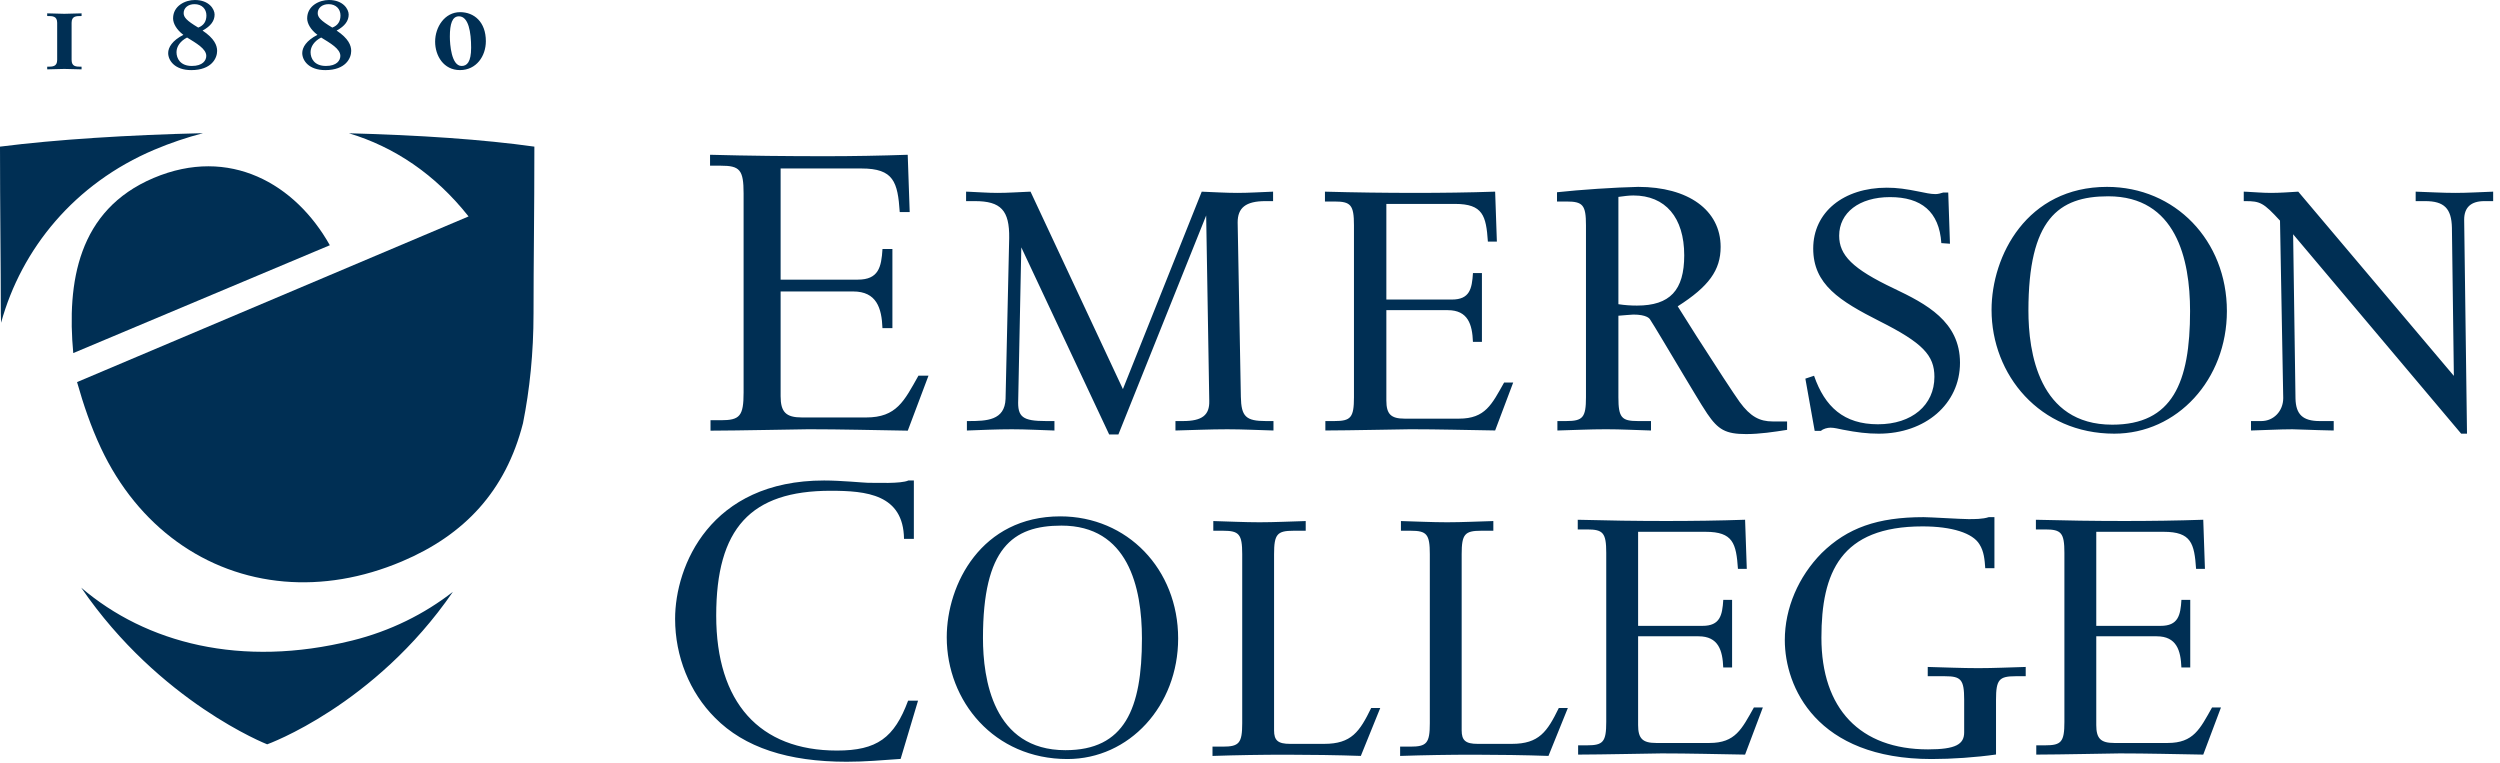 <svg xmlns="http://www.w3.org/2000/svg" width="262" height="80" viewBox="0 0 262 80">
  <g fill="#002F54" fill-rule="evenodd">
    <path d="M5.991 2.393C5.991 1.679 5.507 1.679 4.946 1.679L4.946 1.399C5.54 1.399 6.147 1.446 6.741 1.446 7.348 1.446 7.956 1.399 8.549 1.399L8.549 1.679C7.972 1.679 7.504 1.679 7.504 2.393L7.504 6.275C7.504 6.991 7.972 6.991 8.549 6.991L8.549 7.269C7.956 7.269 7.348 7.224 6.741 7.224 6.147 7.224 5.54 7.269 4.946 7.269L4.946 6.991C5.507 6.991 5.991 6.991 5.991 6.275L5.991 2.393zM22.49 1.523C22.49 2.175 22.1 2.736 21.228 3.202 22.474 4.04 22.755 4.753 22.755 5.344 22.755 6.09 22.178 7.348 20.042 7.348 18.297 7.348 17.625 6.324 17.625 5.561 17.625 4.97 18.046 4.257 19.216 3.651 18.498 3.108 18.139 2.456 18.139 1.926 18.139.607 19.42 0 20.417 0 21.914 0 22.49.963 22.49 1.523M18.498 5.469C18.498 6.121 18.888 6.912 20.105 6.912 21.242 6.912 21.618 6.338 21.618 5.857 21.618 5.111 20.557 4.52 19.606 3.932 18.888 4.304 18.498 4.878 18.498 5.469M19.247 1.368C19.247 1.803 19.528 2.145 20.774 2.891 21.353 2.672 21.632 2.239 21.632 1.617 21.632.949 21.164.436 20.386.436 19.699.436 19.247.84 19.247 1.368M36.541 1.523C36.541 2.175 36.151 2.736 35.278 3.202 36.526 4.04 36.806 4.753 36.806 5.344 36.806 6.09 36.229 7.348 34.092 7.348 32.347 7.348 31.676 6.324 31.676 5.561 31.676 4.97 32.097 4.257 33.267 3.651 32.548 3.108 32.191 2.456 32.191 1.926 32.191.607 33.47 0 34.468 0 35.964 0 36.541.963 36.541 1.523M32.548 5.469C32.548 6.121 32.938 6.912 34.156 6.912 35.293 6.912 35.668 6.338 35.668 5.857 35.668 5.111 34.607 4.52 33.657 3.932 32.938 4.304 32.548 4.878 32.548 5.469M33.297 1.368C33.297 1.803 33.579 2.145 34.825 2.891 35.404 2.672 35.683 2.239 35.683 1.617 35.683.949 35.215.436 34.437.436 33.749.436 33.297.84 33.297 1.368M50.918 4.318C50.918 5.886 49.92 7.346 48.204 7.346 46.49 7.346 45.601 5.841 45.601 4.365 45.601 2.842 46.599 1.274 48.221 1.274 49.686 1.274 50.918 2.299 50.918 4.318M47.145 3.838C47.145 4.629 47.301 6.913 48.377 6.913 48.937 6.913 49.374 6.508 49.374 5.001 49.374 3.386 49.11 1.71 48.095 1.71 47.393 1.71 47.145 2.501 47.145 3.838M49.105 22.682L8.075 40.043C8.744 42.41 9.534 44.727 10.571 46.939 14.444 55.202 21.567 60.242 29.789 60.941 33.728 61.276 37.919 60.616 42.123 58.835 48.663 56.069 53.001 51.465 54.811 44.348 55.509 40.846 55.914 37.025 55.914 32.834 55.914 27.588 56.002 22.277 56.002 15.367 50.667 14.613 43.835 14.155 36.571 13.967 41.28 15.385 45.58 18.229 49.105 22.682"/>
    <path d="M7.677,37.003 L34.566,25.701 C30.966,19.274 24.064,15.283 16.102,18.65 C8.141,22.019 7.004,29.616 7.677,37.003"/>
    <path d="M.113 33.822C2.25 26.078 7.796 19.235 16.182 15.688 17.875 14.971 19.577 14.403 21.274 13.957 13.412 14.143 5.889 14.621-0 15.367-0 21.811.086 27.589.086 32.808.086 33.154.107 33.483.113 33.822M36.902 67.13C25.287 70.011 15.309 67.409 8.51 61.586 16.729 73.599 28.001 78.005 28.001 78.005 28.001 78.005 39.248 73.969 47.463 62.026 44.462 64.36 40.902 66.139 36.902 67.13M96.252 39.373L97.305 39.373 95.135 45.134C91.754 45.08 88.119 44.986 84.726 44.986 84.141 44.986 77.011 45.132 74.62 45.132L74.462 45.132 74.462 44.04 75.548 44.04C77.533 44.04 77.929 43.606 77.929 41.135L77.929 20.272C77.929 17.8 77.533 17.365 75.548 17.365L74.413 17.365 74.413 16.22C78.407 16.33 82.533 16.371 86.53 16.371 89.4 16.371 92.261 16.318 95.129 16.22L95.336 22.228 94.293 22.228C94.08 19.08 93.665 17.657 90.291 17.657L81.809 17.657 81.809 29.306 89.899 29.306C92.068 29.306 92.368 28.012 92.485 26.096L93.524 26.096 93.524 34.386 92.481 34.386C92.403 32.276 91.863 30.545 89.41 30.545L81.809 30.545 81.809 41.523C81.809 43.187 82.371 43.75 84.042 43.75L90.777 43.75C93.963 43.75 94.761 42.022 96.252 39.373M101.489 44.127C103.39 44.127 105.303 44.068 105.383 41.801L105.763 24.951C105.804 22.046 104.894 21.077 102.164 21.077L101.246 21.077 101.246 20.089 101.45 20.091C102.503 20.132 103.517 20.216 104.527 20.216 105.664 20.216 106.762 20.132 107.856 20.091L108.002 20.089 117.681 40.778 125.941 20.087C127.183 20.13 128.431 20.216 129.675 20.216 130.923 20.216 132.171 20.128 133.419 20.085L133.419 21.077 132.629 21.077C130.527 21.077 129.706 21.794 129.706 23.313L130.042 41.592C130.083 43.649 130.562 44.127 132.67 44.127L133.46 44.127 133.46 45.117C131.851 45.074 130.233 44.988 128.62 44.988 126.809 44.988 124.997 45.074 123.188 45.117L123.188 44.127 123.981 44.127C126 44.127 126.77 43.489 126.731 42.019L126.407 22.585 117.207 45.534 116.242 45.534 107.033 25.924 106.709 41.895C106.631 43.696 107.142 44.127 109.632 44.127L110.506 44.127 110.506 45.119C109.022 45.074 107.532 44.988 106.046 44.988 104.502 44.988 102.864 45.061 101.331 45.119L101.331 44.127 101.489 44.127zM157.629 40.092L158.582 40.092 156.691 45.113C153.785 45.068 150.706 44.986 147.791 44.986 147.284 44.986 141.123 45.113 139.056 45.113L138.898 45.113 138.898 44.126 139.857 44.126C141.559 44.126 141.895 43.764 141.895 41.636L141.895 23.608C141.895 21.48 141.559 21.118 139.857 21.118L138.855 21.118 138.855 20.086C142.004 20.172 145.149 20.215 148.298 20.215 151.071 20.215 153.918 20.18 156.691 20.084L156.872 25.319 155.93 25.319C155.745 22.604 155.408 21.37 152.489 21.37L145.29 21.37 145.29 31.393 152.153 31.393C154.027 31.393 154.263 30.269 154.366 28.619L155.306 28.619 155.306 35.826 154.364 35.826C154.296 34.01 153.85 32.505 151.73 32.505L145.29 32.505 145.29 41.971C145.29 43.398 145.767 43.874 147.2 43.874L152.912 43.874C155.659 43.874 156.342 42.38 157.629 40.092M204.175 20.174L204.356 25.543 203.452 25.478C203.231 22.168 201.344 20.657 198.074 20.657 194.829 20.657 192.745 22.303 192.745 24.701 192.745 26.739 194.127 28.172 198.481 30.233 201.859 31.848 205.407 33.684 205.407 38.022 205.407 42.332 201.769 45.449 196.892 45.449 195.701 45.449 194.638 45.323 193.107 45.026 192.7 44.946 192.244 44.82 191.828 44.82 191.536 44.82 191.062 44.934 190.838 45.155L190.179 45.155 189.202 39.682 190.112 39.379C191.245 42.644 193.24 44.464 196.808 44.464 200.375 44.464 202.726 42.45 202.726 39.494 202.726 37.243 201.508 35.937 196.988 33.665 192.784 31.531 190.025 29.81 190.025 26.046 190.025 22.235 193.205 19.67 197.736 19.67 198.801 19.67 199.737 19.796 201.184 20.093 201.718 20.195 202.295 20.342 202.843 20.342 203.099 20.342 203.422 20.252 203.66 20.174L204.175 20.174zM233.378 32.602C233.378 25.209 227.953 19.585 220.815 19.585 212.426 19.585 208.715 26.795 208.715 32.475 208.715 39.274 213.754 45.448 221.575 45.448 228.173 45.448 233.378 39.777 233.378 32.602M229.519 32.602C229.519 40.115 227.672 44.506 221.362 44.506 213.639 44.506 212.578 36.868 212.578 32.559 212.578 22.987 215.702 20.572 220.941 20.572 228.037 20.572 229.519 27.127 229.519 32.602M236.991 44.127C238.288 44.127 239.282 43.072 239.282 41.723L238.945 23.125C237.219 21.246 236.87 21.077 235.303 21.077L235.145 21.077 235.145 20.089 235.348 20.091C236.233 20.132 237.118 20.216 238.003 20.216 238.896 20.216 239.979 20.14 240.858 20.085L257.165 39.392 256.96 23.863C256.919 21.845 256.143 21.077 254.164 21.077L253.162 21.077 253.162 20.085C254.548 20.128 255.94 20.216 257.329 20.216 258.647 20.216 259.965 20.128 261.283 20.085L261.283 21.077 260.367 21.077C258.963 21.077 258.245 21.733 258.245 23.019L258.542 45.45 257.931 45.45 240.32 24.552 240.567 41.76C240.606 43.434 241.332 44.127 243.108 44.127L244.573 44.127 244.573 45.117 244.413 45.113C242.262 45.072 240.788 44.988 240.24 44.988 238.863 44.988 237.255 45.088 235.905 45.117L235.905 44.127 236.991 44.127zM187.286 45.048L187.286 44.168 185.781 44.168C184.408 44.168 183.437 43.657 182.32 42.132 181.772 41.376 179.793 38.354 177.81 35.249L175.825 32.102C179.077 30.029 180.323 28.32 180.323 25.877 180.323 22.009 176.911 19.585 171.683 19.585 169.189 19.64 165.599 19.883 163.174 20.147L163.174 21.118 164.174 21.118C165.876 21.118 166.21 21.48 166.21 23.608L166.21 41.635C166.21 43.762 165.876 44.126 164.135 44.126L163.215 44.126 163.215 45.117C164.915 45.074 166.615 44.986 168.31 44.986 169.881 44.986 171.453 45.074 173.025 45.117L173.025 44.126 171.644 44.126C169.944 44.126 169.608 43.764 169.608 41.635L169.608 33.088C170.024 33.061 170.96 32.967 171.178 32.967 172.539 32.967 172.863 33.378 172.906 33.446 173.202 33.865 175.267 37.348 176.447 39.321L177.585 41.212C178.114 42.087 178.537 42.789 178.917 43.349 180.056 45.021 180.834 45.491 182.994 45.491 184.41 45.491 185.892 45.27 187.286 45.048M171.558 32.025C170.932 32.025 170.306 31.988 169.608 31.88L169.608 20.635C170.174 20.56 170.677 20.486 171.178 20.486 174.528 20.486 176.507 22.786 176.507 26.76 176.507 30.424 175.008 32.025 171.558 32.025M128.139 78.247C129.856 78.247 130.184 77.887 130.184 75.798L130.184 58.071C130.184 55.977 129.853 55.622 128.18 55.622L127.154 55.622 127.154 54.606C128.768 54.648 130.385 54.734 131.999 54.734 133.612 54.734 135.228 54.648 136.839 54.606L136.839 55.622 135.566 55.622C133.85 55.622 133.522 55.979 133.522 58.071L133.522 76.542C133.522 77.593 133.926 77.957 135.193 77.957L138.777 77.957C141.638 77.957 142.492 76.675 143.701 74.197L144.65 74.197 142.615 79.22C140.327 79.136 137.11 79.093 134.819 79.093 132.235 79.093 129.652 79.136 127.07 79.222L127.07 78.247 128.139 78.247zM211.227 70.869C209.511 70.869 209.183 71.229 209.183 73.318L209.183 79.073C207.062 79.374 204.576 79.547 202.431 79.547 190.345 79.547 187.048 71.987 187.048 67.079 187.048 63.73 188.479 60.426 190.911 57.961 193.602 55.323 196.759 54.197 201.602 54.197 202.265 54.197 205.541 54.403 206.29 54.403 206.925 54.403 207.785 54.409 208.421 54.197L209.016 54.197 209.016 59.547 208.054 59.547C207.994 58.686 207.928 57.785 207.444 57.037 206.744 55.877 204.591 55.166 201.477 55.166 192.884 55.166 190.884 60.013 190.884 66.831 190.884 74.273 194.93 78.535 202.058 78.535 204.983 78.535 205.845 77.992 205.845 76.749L205.845 73.318C205.845 71.225 205.514 70.869 203.841 70.869L202.027 70.869 202.027 69.896C203.792 69.939 205.562 70.022 207.327 70.022 208.984 70.022 210.64 69.939 212.295 69.896L212.295 70.869 211.227 70.869zM123.47 66.913C123.47 59.643 118.137 54.115 111.117 54.115 102.867 54.115 99.219 61.203 99.219 66.788 99.219 73.475 104.175 79.547 111.864 79.547 118.351 79.547 123.47 73.968 123.47 66.913M119.675 66.913C119.675 74.301 117.858 78.619 111.657 78.619 104.06 78.619 103.015 71.108 103.015 66.872 103.015 57.46 106.09 55.084 111.242 55.084 118.222 55.084 119.675 61.53 119.675 66.913M183.808 74.144L184.746 74.144 182.884 79.083C180.025 79.036 176.999 78.957 174.133 78.957 173.635 78.957 167.577 79.081 165.545 79.081L165.387 79.081 165.387 78.11 166.331 78.11C168.004 78.11 168.334 77.755 168.334 75.663L168.334 57.934C168.334 55.843 168.004 55.485 166.331 55.485L165.348 55.485 165.348 54.471C168.443 54.555 171.535 54.6 174.63 54.6 177.358 54.6 180.16 54.563 182.886 54.469L183.063 59.619 182.137 59.619C181.954 56.947 181.624 55.734 178.754 55.734L171.674 55.734 171.674 65.59 178.421 65.59C180.263 65.59 180.501 64.484 180.599 62.863L181.523 62.863 181.523 69.949 180.595 69.949C180.528 68.164 180.09 66.684 178.007 66.684L171.674 66.684 171.674 75.992C171.674 77.395 172.142 77.863 173.552 77.863L179.167 77.863C181.872 77.863 182.543 76.393 183.808 74.144M231.823 74.144L232.757 74.144 230.901 79.083C228.039 79.036 225.014 78.957 222.146 78.957 221.649 78.957 215.592 79.081 213.559 79.081L213.401 79.081 213.401 78.11 214.346 78.11C216.019 78.11 216.349 77.755 216.349 75.663L216.349 57.934C216.349 55.843 216.019 55.485 214.346 55.485L213.362 55.485 213.362 54.471C216.458 54.555 219.549 54.6 222.643 54.6 225.373 54.6 228.175 54.563 230.901 54.469L231.078 59.619 230.15 59.619C229.969 56.947 229.639 55.734 226.767 55.734L219.689 55.734 219.689 65.59 226.434 65.59C228.278 65.59 228.516 64.484 228.614 62.863L229.538 62.863 229.538 69.949 228.61 69.949C228.542 68.164 228.105 66.684 226.022 66.684L219.689 66.684 219.689 75.992C219.689 77.395 220.157 77.863 221.567 77.863L227.181 77.863C229.885 77.863 230.558 76.393 231.823 74.144M147.801 78.247C149.519 78.247 149.845 77.887 149.845 75.798L149.845 58.071C149.845 55.977 149.517 55.622 147.844 55.622L146.818 55.622 146.818 54.606C148.431 54.648 150.049 54.734 151.662 54.734 153.275 54.734 154.889 54.648 156.502 54.606L156.502 55.622 155.228 55.622C153.511 55.622 153.183 55.979 153.183 58.071L153.183 76.542C153.183 77.593 153.589 77.957 154.856 77.957L158.442 77.957C161.3 77.957 162.154 76.675 163.363 74.197L164.311 74.197 162.279 79.22C159.988 79.136 156.771 79.093 154.482 79.093 151.896 79.093 149.316 79.136 146.733 79.222L146.733 78.247 147.801 78.247zM95.772 50.355L95.772 56.47 94.741 56.47C94.677 51.792 90.783 51.433 87.043 51.433 78.664 51.433 75.059 55.378 75.059 64.517 75.059 73.612 79.582 78.658 87.717 78.658 91.906 78.658 93.721 77.329 95.17 73.428L96.211 73.428 94.386 79.535C92.401 79.668 90.736 79.831 88.729 79.831 82.589 79.831 78.013 78.339 74.938 75.227 72.26 72.559 70.751 68.777 70.751 64.854 70.751 59.33 74.405 50.355 86.368 50.355 88.15 50.355 90.558 50.594 90.896 50.594 91.826 50.594 94.429 50.713 95.197 50.355L95.772 50.355z"/>
  </g>
</svg>
